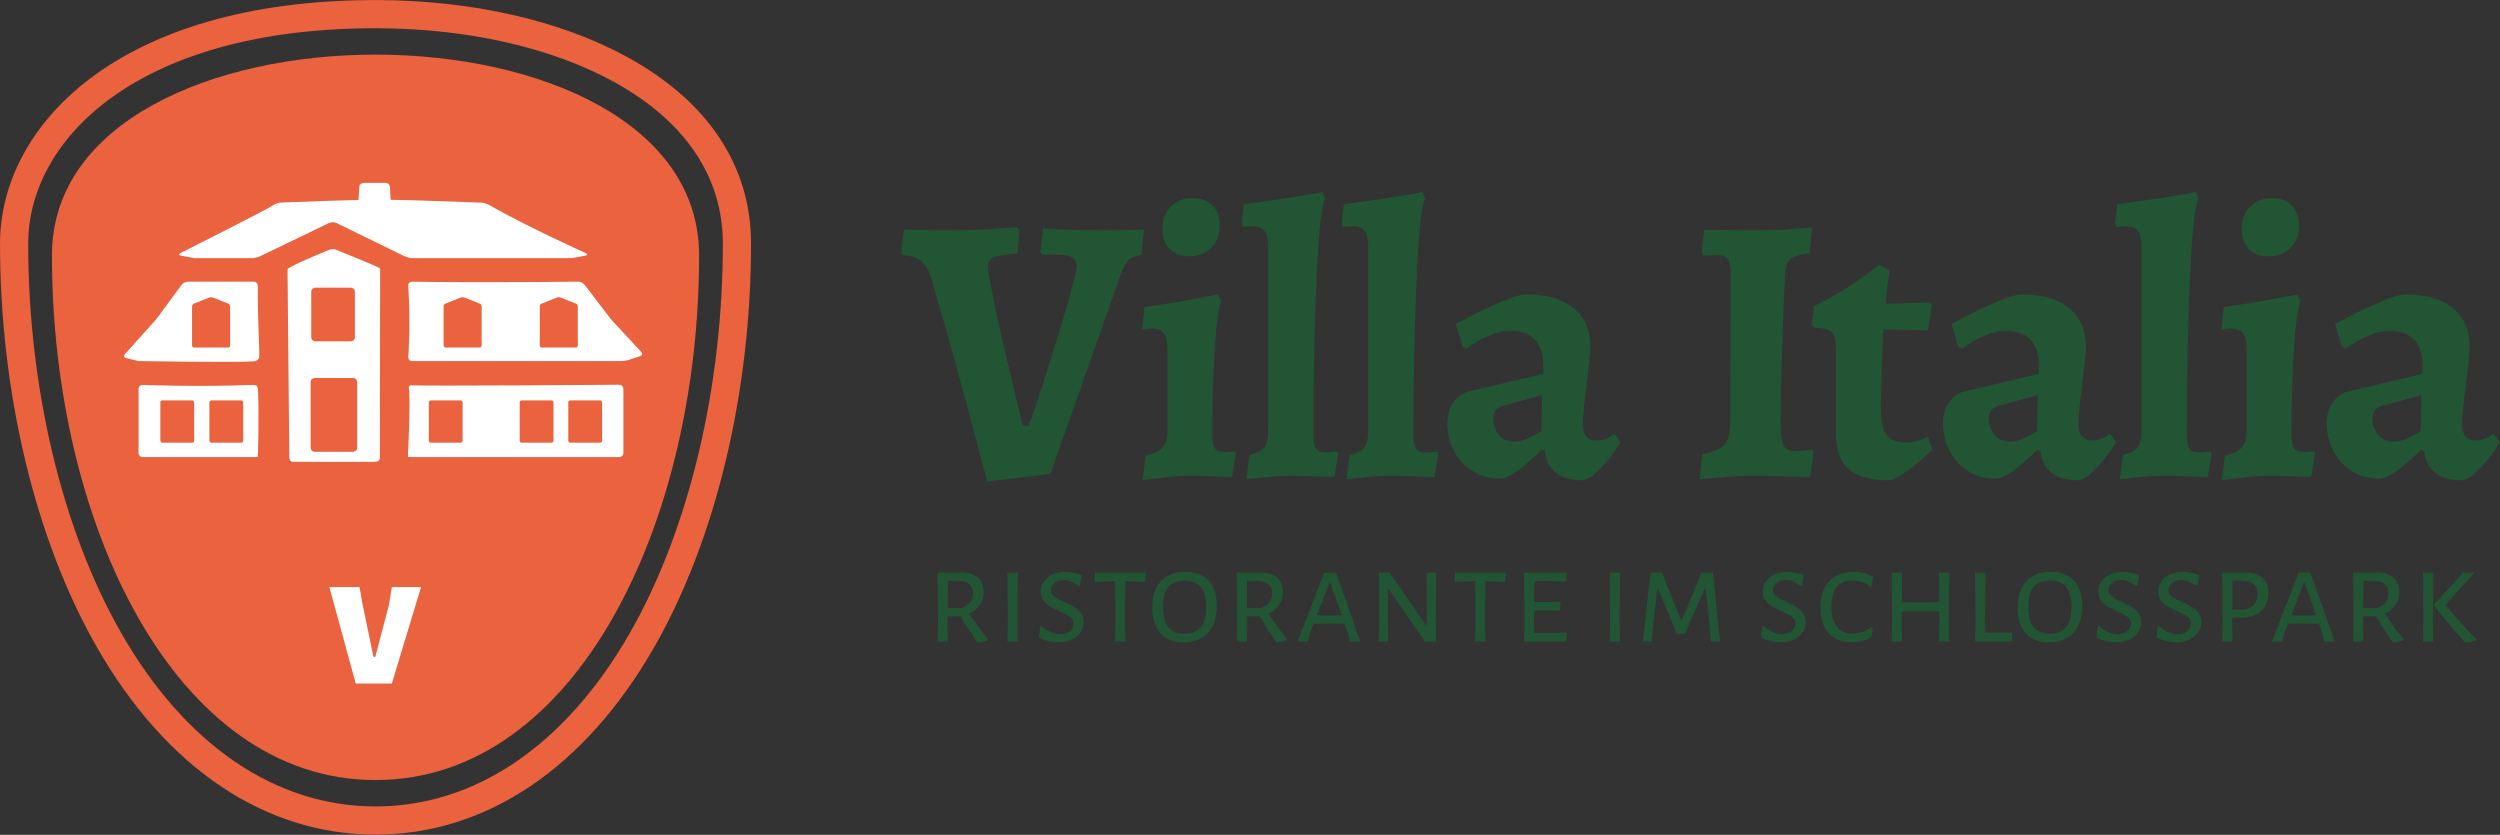<?xml version="1.0" encoding="UTF-8" standalone="no"?> <svg xmlns="http://www.w3.org/2000/svg" xmlns:xlink="http://www.w3.org/1999/xlink" xmlns:serif="http://www.serif.com/" width="100%" height="100%" viewBox="0 0 3932 1313" xml:space="preserve" style="fill-rule:evenodd;clip-rule:evenodd;stroke-linejoin:round;stroke-miterlimit:2;"><rect x="0" y="0" width="3932" height="1313" fill="#333333" stroke="none"/> <g transform="matrix(1,0,0,1,-354.329,-1098.15)"> <g transform="matrix(4.167,0,0,4.167,0,0)"> <path d="M450.851,495.151C452.587,494.352 453.933,493.258 454.889,491.868C455.844,490.479 456.322,488.898 456.322,487.126C456.322,484.694 455.584,482.836 454.108,481.55C452.631,480.265 450.52,479.622 447.776,479.622L438.917,479.674L439.074,497.809L438.917,505.625L442.773,505.625L442.669,497.496L442.669,496.193L447.568,496.141C448.923,498.434 450.92,501.578 453.56,505.573L454.238,505.99C455.176,505.92 456.374,505.659 457.834,505.208L457.886,504.687C455.314,501.561 452.969,498.382 450.851,495.151ZM442.721,492.962L442.773,482.801L446.786,482.748C448.627,482.818 449.999,483.235 450.903,483.999C451.806,484.764 452.258,485.91 452.258,487.438C452.258,490.357 450.711,492.251 447.62,493.119L442.721,492.962ZM469.037,497.496L469.193,479.674L465.285,479.674L465.441,497.809L465.285,505.625L469.141,505.625L469.037,497.496ZM486.962,479.413C485.121,479.413 483.514,479.744 482.142,480.403C480.769,481.064 479.71,481.95 478.963,483.061C478.216,484.173 477.843,485.424 477.843,486.813C477.843,488.134 478.173,489.254 478.833,490.174C479.493,491.095 480.3,491.834 481.256,492.389C482.211,492.945 483.436,493.553 484.93,494.213C486.736,495.047 488.065,495.776 488.917,496.402C489.767,497.027 490.193,497.861 490.193,498.903C490.193,500.015 489.724,500.961 488.786,501.743C487.848,502.525 486.65,502.915 485.191,502.915C484.078,502.915 482.872,502.647 481.569,502.108C480.266,501.57 479.128,500.814 478.156,499.841L477.634,500.049L477.165,504.166C479.493,505.348 482.012,505.938 484.722,505.938C486.667,505.938 488.343,505.582 489.75,504.87C491.157,504.158 492.226,503.22 492.955,502.056C493.685,500.892 494.049,499.632 494.049,498.278C494.049,496.958 493.711,495.837 493.033,494.916C492.356,493.996 491.556,493.258 490.636,492.702C489.715,492.146 488.474,491.521 486.91,490.826C485.138,490.062 483.827,489.367 482.976,488.741C482.124,488.116 481.699,487.3 481.699,486.292C481.699,485.285 482.133,484.39 483.002,483.608C483.87,482.827 485.051,482.436 486.545,482.436C488.351,482.436 490.175,483.183 492.017,484.677L492.642,484.52L493.32,480.664C491.2,479.83 489.081,479.413 486.962,479.413ZM517.499,479.987L517.289,479.674L498.374,479.674L498.061,482.905L498.374,483.27L503.325,482.905L505.93,482.905L506.034,497.809L505.878,505.625L509.786,505.625L509.63,497.496L509.786,482.905L512.392,482.905L517.237,483.27L517.499,479.987ZM532.507,479.361C528.512,479.361 525.42,480.534 523.231,482.879C521.043,485.224 519.948,488.551 519.948,492.858C519.948,497.062 520.973,500.302 523.023,502.577C525.072,504.853 527.973,505.99 531.725,505.99C535.755,505.99 538.856,504.783 541.027,502.368C543.198,499.954 544.284,496.541 544.284,492.128C544.284,488.064 543.268,484.92 541.236,482.696C539.203,480.473 536.293,479.361 532.507,479.361ZM532.142,482.644C534.886,482.644 536.928,483.461 538.265,485.093C539.602,486.727 540.272,489.297 540.272,492.806C540.272,496.211 539.594,498.712 538.239,500.31C536.884,501.908 534.817,502.707 532.038,502.707C529.328,502.707 527.313,501.891 525.993,500.258C524.672,498.625 524.013,496.003 524.013,492.389C524.013,489.02 524.681,486.553 526.019,484.989C527.356,483.426 529.398,482.644 532.142,482.644ZM563.773,495.151C565.51,494.352 566.856,493.258 567.812,491.868C568.767,490.479 569.245,488.898 569.245,487.126C569.245,484.694 568.506,482.836 567.03,481.55C565.553,480.265 563.443,479.622 560.699,479.622L551.84,479.674L551.996,497.809L551.84,505.625L555.696,505.625L555.592,497.496L555.592,496.193L560.49,496.141C561.845,498.434 563.843,501.578 566.483,505.573L567.161,505.99C568.099,505.92 569.297,505.659 570.756,505.208L570.808,504.687C568.237,501.561 565.892,498.382 563.773,495.151ZM555.644,492.962L555.696,482.801L559.709,482.748C561.55,482.818 562.922,483.235 563.825,483.999C564.728,484.764 565.18,485.91 565.18,487.438C565.18,490.357 563.634,492.251 560.542,493.119L555.644,492.962ZM598.427,505.625L589.307,479.674L584.826,479.674L574.82,505.625L578.676,505.625L579.406,502.603L580.813,498.955L586.337,498.903L592.538,498.955L593.893,502.811L594.518,505.625L598.427,505.625ZM591.444,495.776L586.649,495.828L582.064,495.776L586.806,483.478L587.118,483.478L591.444,495.776ZM626.931,497.861L627.087,479.57L623.492,479.83L623.596,499.476L623.231,499.476L609.578,479.674L605.461,479.674L605.565,497.965L605.409,505.625L608.953,505.625L608.848,496.975L608.901,485.823L609.161,485.823L622.814,505.625L626.983,505.625L626.931,497.861ZM653.403,479.987L653.195,479.674L634.278,479.674L633.966,482.905L634.278,483.27L639.229,482.905L641.834,482.905L641.939,497.809L641.782,505.625L645.691,505.625L645.534,497.496L645.691,482.905L648.296,482.905L653.143,483.27L653.403,479.987ZM676.123,502.29L669.193,502.499L664.086,502.446L664.034,497.496L664.086,493.952L668.932,493.9L673.726,494.057L674.039,490.982L673.778,490.617L669.245,490.774L664.086,490.721L664.138,482.853L669.557,482.801L676.123,483.009L676.436,479.987L676.175,479.674L660.282,479.674L660.438,497.809L660.282,505.625L676.071,505.625L676.436,502.603L676.123,502.29ZM696.342,497.496L696.498,479.674L692.59,479.674L692.746,497.809L692.59,505.625L696.446,505.625L696.342,497.496ZM734.226,505.625L731.568,479.674L727.139,479.674L725.784,483.374L719.843,497.548L719.531,497.548L713.851,483.582L712.548,479.674L708.014,479.674L705.148,505.625L708.483,505.625L709.213,497.392L710.568,485.719L710.88,485.719L717.915,502.707L720.99,502.707L728.442,485.719L728.755,485.719L730.161,497.704L730.735,505.625L734.226,505.625ZM759.5,479.413C757.658,479.413 756.051,479.744 754.679,480.403C753.307,481.064 752.247,481.95 751.501,483.061C750.753,484.173 750.38,485.424 750.38,486.813C750.38,488.134 750.71,489.254 751.37,490.174C752.03,491.095 752.838,491.834 753.794,492.389C754.749,492.945 755.973,493.553 757.467,494.213C759.273,495.047 760.602,495.776 761.454,496.402C762.305,497.027 762.731,497.861 762.731,498.903C762.731,500.015 762.262,500.961 761.324,501.743C760.386,502.525 759.187,502.915 757.728,502.915C756.616,502.915 755.409,502.647 754.106,502.108C752.803,501.57 751.665,500.814 750.693,499.841L750.172,500.049L749.703,504.166C752.03,505.348 754.549,505.938 757.259,505.938C759.204,505.938 760.881,505.582 762.288,504.87C763.695,504.158 764.763,503.22 765.492,502.056C766.222,500.892 766.587,499.632 766.587,498.278C766.587,496.958 766.248,495.837 765.571,494.916C764.893,493.996 764.094,493.258 763.173,492.702C762.253,492.146 761.011,491.521 759.448,490.826C757.676,490.062 756.364,489.367 755.513,488.741C754.661,488.116 754.236,487.3 754.236,486.292C754.236,485.285 754.67,484.39 755.539,483.608C756.407,482.827 757.589,482.436 759.083,482.436C760.889,482.436 762.713,483.183 764.554,484.677L765.18,484.52L765.857,480.664C763.738,479.83 761.618,479.413 759.5,479.413ZM784.617,479.413C780.656,479.413 777.59,480.578 775.419,482.905C773.247,485.233 772.162,488.533 772.162,492.806C772.162,497.01 773.186,500.25 775.237,502.525C777.286,504.8 780.221,505.938 784.043,505.938C786.649,505.938 789.132,505.295 791.495,504.01L791.86,500.414L791.391,500.258C789.237,501.856 786.839,502.655 784.2,502.655C781.628,502.655 779.666,501.787 778.311,500.049C776.956,498.313 776.279,495.794 776.279,492.493C776.279,485.927 778.919,482.644 784.2,482.644C786.839,482.644 789.08,483.426 790.922,484.989L791.391,484.833L792.121,481.237C790.001,480.022 787.5,479.413 784.617,479.413ZM820.625,497.496L820.782,479.674L816.873,479.674L816.978,490.826L809.89,490.878L802.855,490.826L802.96,479.674L799.051,479.674L799.208,497.809L799.051,505.625L802.908,505.625L802.803,497.496L802.855,494.317L816.978,494.265L817.03,497.809L816.873,505.625L820.73,505.625L820.625,497.496ZM844.596,502.707L844.388,502.342L834.382,502.342L834.278,497.496L834.434,479.674L830.526,479.674L830.682,497.809L830.526,505.625L844.336,505.625L844.596,502.707ZM859.135,479.361C855.14,479.361 852.048,480.534 849.859,482.879C847.671,485.224 846.576,488.551 846.576,492.858C846.576,497.062 847.601,500.302 849.651,502.577C851.7,504.853 854.602,505.99 858.354,505.99C862.383,505.99 865.484,504.783 867.655,502.368C869.826,499.954 870.912,496.541 870.912,492.128C870.912,488.064 869.896,484.92 867.864,482.696C865.832,480.473 862.921,479.361 859.135,479.361ZM858.771,482.644C861.514,482.644 863.556,483.461 864.894,485.093C866.231,486.727 866.9,489.297 866.9,492.806C866.9,496.211 866.222,498.712 864.867,500.31C863.513,501.908 861.445,502.707 858.666,502.707C855.956,502.707 853.941,501.891 852.621,500.258C851.301,498.625 850.641,496.003 850.641,492.389C850.641,489.02 851.31,486.553 852.647,484.989C853.984,483.426 856.026,482.644 858.771,482.644ZM886.128,479.413C884.287,479.413 882.68,479.744 881.308,480.403C879.935,481.064 878.876,481.95 878.129,483.061C877.382,484.173 877.009,485.424 877.009,486.813C877.009,488.134 877.339,489.254 877.999,490.174C878.659,491.095 879.466,491.834 880.422,492.389C881.377,492.945 882.602,493.553 884.096,494.213C885.902,495.047 887.231,495.776 888.083,496.402C888.933,497.027 889.359,497.861 889.359,498.903C889.359,500.015 888.89,500.961 887.952,501.743C887.014,502.525 885.816,502.915 884.357,502.915C883.244,502.915 882.038,502.647 880.735,502.108C879.432,501.57 878.294,500.814 877.322,499.841L876.8,500.049L876.331,504.166C878.659,505.348 881.178,505.938 883.888,505.938C885.833,505.938 887.509,505.582 888.916,504.87C890.323,504.158 891.392,503.22 892.121,502.056C892.851,500.892 893.215,499.632 893.215,498.278C893.215,496.958 892.877,495.837 892.199,494.916C891.522,493.996 890.722,493.258 889.802,492.702C888.881,492.146 887.64,491.521 886.076,490.826C884.305,490.062 882.993,489.367 882.142,488.741C881.29,488.116 880.865,487.3 880.865,486.292C880.865,485.285 881.299,484.39 882.168,483.608C883.036,482.827 884.217,482.436 885.711,482.436C887.517,482.436 889.341,483.183 891.183,484.677L891.808,484.52L892.486,480.664C890.366,479.83 888.247,479.413 886.128,479.413ZM908.796,479.413C906.954,479.413 905.348,479.744 903.976,480.403C902.603,481.064 901.544,481.95 900.797,483.061C900.05,484.173 899.677,485.424 899.677,486.813C899.677,488.134 900.006,489.254 900.667,490.174C901.326,491.095 902.134,491.834 903.09,492.389C904.045,492.945 905.27,493.553 906.764,494.213C908.57,495.047 909.898,495.776 910.75,496.402C911.601,497.027 912.027,497.861 912.027,498.903C912.027,500.015 911.558,500.961 910.62,501.743C909.682,502.525 908.483,502.915 907.024,502.915C905.912,502.915 904.705,502.647 903.403,502.108C902.1,501.57 900.961,500.814 899.989,499.841L899.468,500.049L898.999,504.166C901.326,505.348 903.845,505.938 906.555,505.938C908.5,505.938 910.177,505.582 911.584,504.87C912.991,504.158 914.059,503.22 914.789,502.056C915.518,500.892 915.883,499.632 915.883,498.278C915.883,496.958 915.544,495.837 914.867,494.916C914.19,493.996 913.39,493.258 912.47,492.702C911.549,492.146 910.307,491.521 908.744,490.826C906.972,490.062 905.66,489.367 904.81,488.741C903.958,488.116 903.533,487.3 903.533,486.292C903.533,485.285 903.967,484.39 904.836,483.608C905.704,482.827 906.885,482.436 908.379,482.436C910.185,482.436 912.009,483.183 913.851,484.677L914.476,484.52L915.154,480.664C913.034,479.83 910.915,479.413 908.796,479.413ZM932.662,479.622L923.803,479.674L923.96,497.809L923.803,505.625L927.66,505.625L927.555,497.496L927.555,496.662L930.734,496.662C933.999,496.662 936.562,495.837 938.421,494.187C940.279,492.537 941.209,490.252 941.209,487.334C941.209,484.833 940.47,482.923 938.994,481.602C937.517,480.282 935.406,479.622 932.662,479.622ZM931.985,493.64L927.608,493.535L927.66,482.748L931.62,482.696C935.302,482.871 937.144,484.52 937.144,487.647C937.144,491.052 935.424,493.049 931.985,493.64ZM966.222,505.625L957.102,479.674L952.621,479.674L942.616,505.625L946.472,505.625L947.201,502.603L948.608,498.955L954.132,498.903L960.333,498.955L961.688,502.811L962.314,505.625L966.222,505.625ZM959.239,495.776L954.445,495.828L949.859,495.776L954.601,483.478L954.914,483.478L959.239,495.776ZM985.138,495.151C986.875,494.352 988.221,493.258 989.177,491.868C990.132,490.479 990.61,488.898 990.61,487.126C990.61,484.694 989.871,482.836 988.395,481.55C986.918,480.265 984.807,479.622 982.063,479.622L973.205,479.674L973.361,497.809L973.205,505.625L977.061,505.625L976.957,497.496L976.957,496.193L981.855,496.141C983.21,498.434 985.207,501.578 987.848,505.573L988.525,505.99C989.463,505.92 990.662,505.659 992.121,505.208L992.173,504.687C989.602,501.561 987.257,498.382 985.138,495.151ZM977.009,492.962L977.061,482.801L981.073,482.748C982.914,482.818 984.286,483.235 985.19,483.999C986.093,484.764 986.545,485.91 986.545,487.438C986.545,490.357 984.999,492.251 981.907,493.119L977.009,492.962ZM1008.01,491.816L1019.06,479.622L1014.42,479.674L1012.7,481.967L1003.74,491.764L1003.74,492.076C1006.97,496.245 1010.81,500.831 1015.26,505.834L1015.88,506.094C1017.31,505.92 1018.56,505.659 1019.63,505.313L1019.74,504.739C1015.6,500.64 1011.7,496.332 1008.01,491.816ZM1003.32,497.496L1003.48,479.674L999.572,479.674L999.728,497.809L999.572,505.625L1003.43,505.625L1003.32,497.496Z" style="fill:rgb(34,85,52);fill-rule:nonzero;"></path> <path d="M439.772,379.813C440.926,383.806 442.103,387.919 443.307,392.151C444.509,396.386 445.689,400.618 446.843,404.85C447.997,409.085 449.102,413.173 450.162,417.116C452.663,426.352 455.163,435.732 457.666,445.256L481.477,442.37L508.029,367.186C508.99,364.494 509.953,362.665 510.916,361.702C511.876,360.742 513.513,360.068 515.822,359.682L516.831,350.158C514.906,350.255 513.031,350.302 511.204,350.302C509.567,350.399 507.788,350.446 505.865,350.446L500.093,350.446C497.784,350.446 495.378,350.424 492.877,350.374C490.374,350.327 488.065,350.255 485.95,350.158C483.448,350.063 481.044,349.919 478.735,349.725L477.725,358.672L478.446,359.682L484.074,359.682C486.864,359.682 488.787,360.02 489.847,360.692C490.904,361.366 491.434,362.521 491.434,364.156C491.434,364.927 491.073,366.706 490.352,369.495C489.63,372.286 488.715,375.605 487.61,379.452C486.503,383.301 485.251,387.486 483.858,392.007C482.462,396.53 481.091,400.907 479.745,405.139C478.397,409.373 477.148,413.198 475.993,416.611C474.839,420.027 473.923,422.553 473.251,424.188L471.087,424.188C468.584,414.086 466.372,404.85 464.449,396.48C463.583,392.922 462.764,389.387 461.995,385.874C461.224,382.363 460.552,379.164 459.975,376.277C459.398,373.391 458.915,370.915 458.532,368.846C458.146,366.778 457.955,365.407 457.955,364.733C457.955,363.772 458.074,362.978 458.315,362.352C458.554,361.727 459.084,361.222 459.903,360.836C460.719,360.453 461.851,360.14 463.294,359.898C464.737,359.659 466.66,359.443 469.066,359.249L469.788,350.446L468.922,349.292C466.228,349.486 463.486,349.677 460.697,349.869C458.291,350.063 455.646,350.207 452.76,350.302C449.873,350.399 447.082,350.446 444.39,350.446L438.906,350.446C436.886,350.446 434.913,350.399 432.989,350.302C430.775,350.302 428.516,350.255 426.207,350.158L425.197,358.816L425.774,359.826C428.755,360.02 431.089,360.789 432.773,362.135C434.455,363.484 435.731,365.696 436.597,368.773C437.558,372.142 438.617,375.822 439.772,379.813ZM542.202,357.084C544.366,354.969 545.448,352.178 545.448,348.715C545.448,345.445 544.51,342.895 542.634,341.066C540.758,339.24 538.28,338.324 535.203,338.324C531.834,338.324 529.092,339.384 526.977,341.499C524.86,343.616 523.802,346.406 523.802,349.869C523.802,353.141 524.691,355.691 526.472,357.517C528.251,359.346 530.729,360.259 533.904,360.259C537.27,360.259 540.037,359.202 542.202,357.084ZM516.297,444.679C518.318,444.485 520.386,444.246 522.504,443.958C524.235,443.764 526.134,443.572 528.204,443.38C530.271,443.187 532.219,443.092 534.048,443.092C535.586,443.092 537.27,443.114 539.099,443.164C540.925,443.211 542.657,443.284 544.294,443.38C546.12,443.475 548.046,443.525 550.066,443.525L551.509,434.433L551.221,433.856C550.644,433.953 550.114,434 549.633,434C549.151,434.097 548.695,434.145 548.262,434.145L547.036,434.145C545.399,434.145 544.244,433.665 543.572,432.702C542.898,431.741 542.562,430.104 542.562,427.795C542.562,421.351 542.657,415.29 542.851,409.612C543.043,403.937 543.284,398.862 543.572,394.388C543.861,389.914 544.222,386.187 544.655,383.204C545.088,380.223 545.543,378.203 546.026,377.143L544.727,374.69C541.841,375.267 538.858,375.844 535.78,376.422C533.085,376.904 530.127,377.409 526.905,377.937C523.681,378.467 520.386,378.972 517.02,379.452L516.154,387.966C516.537,387.966 516.922,387.919 517.307,387.822C518.268,387.63 518.991,387.533 519.473,387.533C521.781,387.533 523.392,388.111 524.307,389.265C525.221,390.42 525.678,392.537 525.678,395.615L525.678,426.496C525.678,429.094 525.029,431.114 523.729,432.557C522.431,434 520.339,434.963 517.453,435.444L516.297,444.679ZM555.492,444.391C557.319,444.197 559.195,444.005 561.12,443.813C562.755,443.619 564.534,443.453 566.46,443.308C568.383,443.164 570.259,443.092 572.088,443.092C573.531,443.092 575.19,443.114 577.066,443.164C578.942,443.211 580.746,443.284 582.478,443.38C584.498,443.475 586.566,443.525 588.683,443.525L590.126,434.866L589.837,434C589.066,434.097 588.394,434.145 587.817,434.145C587.335,434.242 586.807,434.289 586.23,434.289L584.931,434.289C583.391,434.289 582.309,433.809 581.684,432.846C581.057,431.885 580.746,430.201 580.746,427.795C580.746,415.77 580.866,404.514 581.107,394.027C581.346,383.542 581.659,374.329 582.045,366.392C582.428,358.455 582.886,352.058 583.416,347.199C583.943,342.342 584.545,339.528 585.22,338.757L584.209,336.015C581.035,336.69 577.763,337.267 574.396,337.747C571.51,338.23 568.311,338.71 564.8,339.19C561.287,339.673 557.848,340.153 554.482,340.633L553.76,347.271L554.049,349.148C554.818,349.148 555.756,349.1 556.863,349.003C557.968,348.908 558.906,348.956 559.677,349.148C561.12,349.436 562.153,350.182 562.78,351.384C563.404,352.588 563.718,354.44 563.718,356.94L563.718,423.755C563.718,425.583 563.668,427.146 563.573,428.445C563.476,429.743 563.188,430.826 562.708,431.692C562.225,432.557 561.503,433.279 560.543,433.856C559.58,434.433 558.281,434.916 556.647,435.299L555.492,444.391ZM593.257,444.391C595.084,444.197 596.96,444.005 598.885,443.813C600.52,443.619 602.299,443.453 604.225,443.308C606.148,443.164 608.024,443.092 609.853,443.092C611.296,443.092 612.955,443.114 614.831,443.164C616.707,443.211 618.511,443.284 620.243,443.38C622.263,443.475 624.331,443.525 626.448,443.525L627.891,434.866L627.603,434C626.832,434.097 626.16,434.145 625.582,434.145C625.1,434.242 624.572,434.289 623.995,434.289L622.696,434.289C621.156,434.289 620.074,433.809 619.449,432.846C618.822,431.885 618.511,430.201 618.511,427.795C618.511,415.77 618.631,404.514 618.872,394.027C619.111,383.542 619.424,374.329 619.81,366.392C620.193,358.455 620.651,352.058 621.181,347.199C621.709,342.342 622.311,339.528 622.985,338.757L621.975,336.015C618.8,336.69 615.528,337.267 612.162,337.747C609.276,338.23 606.076,338.71 602.565,339.19C599.052,339.673 595.614,340.153 592.247,340.633L591.526,347.271L591.814,349.148C592.583,349.148 593.521,349.1 594.628,349.003C595.733,348.908 596.671,348.956 597.442,349.148C598.885,349.436 599.918,350.182 600.545,351.384C601.17,352.588 601.483,354.44 601.483,356.94L601.483,423.755C601.483,425.583 601.433,427.146 601.339,428.445C601.242,429.743 600.953,430.826 600.473,431.692C599.99,432.557 599.269,433.279 598.308,433.856C597.345,434.433 596.047,434.916 594.412,435.299L593.257,444.391ZM667.403,404.706L639.696,411.2C637.193,411.777 635.172,413.173 633.635,415.385C632.095,417.599 631.326,420.197 631.326,423.177C631.326,426.161 631.831,428.95 632.841,431.547C633.851,434.145 635.245,436.382 637.026,438.258C638.805,440.134 640.897,441.601 643.303,442.659C645.707,443.716 648.304,444.246 651.096,444.246C652.922,444.246 655.303,443.139 658.239,440.927C661.173,438.715 664.084,436.165 666.97,433.279L668.124,433.712C668.99,441.121 673.847,444.824 682.699,444.824C684.431,444.341 686.113,443.308 687.75,441.721C689.385,440.134 690.875,438.524 692.224,436.887C693.761,434.963 695.254,432.799 696.697,430.393L694.388,427.362C693.714,427.845 692.992,428.278 692.224,428.661C691.549,428.95 690.828,429.216 690.059,429.455C689.288,429.696 688.472,429.816 687.606,429.816C685.969,429.816 684.695,429.288 683.782,428.228C682.866,427.171 682.411,425.775 682.411,424.043C682.411,422.505 682.555,420.316 682.844,417.477C683.132,414.641 683.468,411.73 683.854,408.747C684.237,405.766 684.575,402.952 684.864,400.305C685.153,397.66 685.297,395.712 685.297,394.46C685.297,391.671 684.839,389.073 683.926,386.668C683.01,384.264 681.567,382.171 679.597,380.39C677.624,378.611 675.123,377.215 672.093,376.205C669.062,375.195 665.43,374.69 661.197,374.69C659.466,374.69 657.085,375.292 654.054,376.494C651.024,377.698 648.065,378.972 645.179,380.318C641.811,381.955 638.253,383.781 634.5,385.802L637.098,394.46L638.397,395.182C640.032,394.027 641.763,392.922 643.592,391.863C645.227,390.997 647.03,390.203 649.003,389.482C650.974,388.76 653.067,388.399 655.281,388.399C659.224,388.399 662.255,389.531 664.372,391.79C666.487,394.052 667.547,397.252 667.547,401.387L667.403,404.706ZM666.825,426.208C665.188,427.362 663.434,428.325 661.558,429.094C659.682,429.865 658.023,430.248 656.58,430.248C654.174,430.248 652.25,429.407 650.807,427.723C649.364,426.041 648.643,423.949 648.643,421.446C648.643,419.042 649.747,417.502 651.962,416.828L667.114,412.643L666.825,426.208ZM760.81,361.342C762.012,360.331 764.44,359.587 768.098,359.105L768.963,349.436C766.172,349.63 763.527,349.822 761.026,350.013C758.812,350.207 756.575,350.327 754.316,350.374C752.055,350.424 750.106,350.446 748.472,350.446L742.916,350.446C740.943,350.446 739.02,350.424 737.143,350.374C735.268,350.327 733.558,350.302 732.021,350.302L728.269,350.302L727.258,358.816L727.98,359.971L729.712,359.971C730.192,359.971 730.744,359.948 731.371,359.898C731.996,359.851 732.548,359.826 733.031,359.826C735.146,359.826 736.542,360.331 737.216,361.342C737.888,362.352 738.226,364.349 738.226,367.33L738.082,422.889C738.082,426.835 737.383,429.624 735.989,431.259C734.593,432.896 731.779,434.145 727.547,435.011L726.537,444.391C728.846,444.197 731.202,444.005 733.608,443.813C735.628,443.619 737.815,443.453 740.174,443.308C742.53,443.164 744.72,443.092 746.74,443.092C748.375,443.092 750.395,443.114 752.801,443.164C755.205,443.211 757.563,443.284 759.872,443.38C762.564,443.475 765.356,443.525 768.242,443.525L769.541,434.289L768.819,433.279C768.242,433.376 767.615,433.473 766.943,433.568C766.366,433.665 765.692,433.712 764.923,433.712L762.614,433.712C760.4,433.712 758.934,433.062 758.212,431.764C757.491,430.465 757.13,427.845 757.13,423.899C757.13,420.052 757.177,415.746 757.274,410.983C757.369,406.221 757.491,401.292 757.635,396.192C757.78,391.094 757.946,386.018 758.14,380.967C758.332,375.917 758.573,371.227 758.862,366.897C758.957,364.205 759.606,362.352 760.81,361.342ZM777.981,427.074C777.981,433.232 779.569,437.73 782.743,440.566C785.918,443.403 790.969,444.824 797.896,444.824C798.953,444.824 800.421,444.222 802.297,443.02C804.173,441.818 806.024,440.494 807.853,439.051C809.968,437.32 812.182,435.396 814.491,433.279L812.759,428.517C811.894,428.902 810.978,429.238 810.018,429.527C808.189,430.201 806.266,430.537 804.245,430.537C800.974,430.537 798.617,429.624 797.174,427.795C795.731,425.969 795.01,423.033 795.01,418.992C795.01,412.643 795.104,406.92 795.298,401.82C795.49,396.722 795.681,392.057 795.875,387.822L812.759,388.255L814.202,378.442L813.625,377.72L796.741,378.153C796.933,376.23 797.102,374.474 797.246,372.886C797.391,371.299 797.557,369.977 797.751,368.918C797.943,367.669 798.135,366.561 798.329,365.599L794.288,363.434C791.979,365.36 789.476,367.236 786.784,369.062C784.475,370.699 781.828,372.406 778.847,374.185C775.864,375.966 772.833,377.576 769.756,379.019L768.746,386.235L770.189,387.245C773.266,387.342 775.334,387.894 776.394,388.904C777.451,389.914 777.981,391.96 777.981,395.037L777.981,427.074ZM854.462,404.706L826.755,411.2C824.252,411.777 822.232,413.173 820.694,415.385C819.154,417.599 818.385,420.197 818.385,423.177C818.385,426.161 818.89,428.95 819.901,431.547C820.911,434.145 822.304,436.382 824.085,438.258C825.865,440.134 827.957,441.601 830.363,442.659C832.766,443.716 835.364,444.246 838.155,444.246C839.982,444.246 842.363,443.139 845.299,440.927C848.232,438.715 851.143,436.165 854.029,433.279L855.184,433.712C856.05,441.121 860.906,444.824 869.759,444.824C871.491,444.341 873.173,443.308 874.81,441.721C876.444,440.134 877.935,438.524 879.283,436.887C880.821,434.963 882.314,432.799 883.757,430.393L881.448,427.362C880.774,427.845 880.052,428.278 879.283,428.661C878.609,428.95 877.887,429.216 877.119,429.455C876.347,429.696 875.531,429.816 874.665,429.816C873.028,429.816 871.754,429.288 870.841,428.228C869.926,427.171 869.47,425.775 869.47,424.043C869.47,422.505 869.615,420.316 869.903,417.477C870.192,414.641 870.528,411.73 870.913,408.747C871.297,405.766 871.635,402.952 871.923,400.305C872.212,397.66 872.356,395.712 872.356,394.46C872.356,391.671 871.899,389.073 870.985,386.668C870.07,384.264 868.627,382.171 866.656,380.39C864.683,378.611 862.183,377.215 859.152,376.205C856.122,375.195 852.489,374.69 848.257,374.69C846.525,374.69 844.144,375.292 841.114,376.494C838.083,377.698 835.125,378.972 832.239,380.318C828.87,381.955 825.312,383.781 821.56,385.802L824.158,394.46L825.456,395.182C827.091,394.027 828.823,392.922 830.651,391.863C832.286,390.997 834.09,390.203 836.063,389.482C838.034,388.76 840.126,388.399 842.34,388.399C846.284,388.399 849.315,389.531 851.432,391.79C853.547,394.052 854.607,397.252 854.607,401.387L854.462,404.706ZM853.885,426.208C852.248,427.362 850.494,428.325 848.618,429.094C846.742,429.865 845.082,430.248 843.639,430.248C841.233,430.248 839.31,429.407 837.867,427.723C836.424,426.041 835.702,423.949 835.702,421.446C835.702,419.042 836.807,417.502 839.021,416.828L854.174,412.643L853.885,426.208ZM885.155,444.391C886.981,444.197 888.857,444.005 890.783,443.813C892.418,443.619 894.197,443.453 896.122,443.308C898.046,443.164 899.922,443.092 901.75,443.092C903.193,443.092 904.853,443.114 906.729,443.164C908.605,443.211 910.409,443.284 912.14,443.38C914.161,443.475 916.228,443.525 918.346,443.525L919.789,434.866L919.5,434C918.729,434.097 918.057,434.145 917.48,434.145C916.997,434.242 916.47,434.289 915.892,434.289L914.594,434.289C913.054,434.289 911.971,433.809 911.347,432.846C910.72,431.885 910.409,430.201 910.409,427.795C910.409,415.77 910.528,404.514 910.769,394.027C911.008,383.542 911.322,374.329 911.707,366.392C912.091,358.455 912.549,352.058 913.078,347.199C913.606,342.342 914.208,339.528 914.882,338.757L913.872,336.015C910.697,336.69 907.426,337.267 904.059,337.747C901.173,338.23 897.973,338.71 894.463,339.19C890.95,339.673 887.511,340.153 884.145,340.633L883.423,347.271L883.712,349.148C884.481,349.148 885.419,349.1 886.526,349.003C887.631,348.908 888.569,348.956 889.34,349.148C890.783,349.436 891.816,350.182 892.442,351.384C893.067,352.588 893.38,354.44 893.38,356.94L893.38,423.755C893.38,425.583 893.331,427.146 893.236,428.445C893.139,429.743 892.851,430.826 892.37,431.692C891.888,432.557 891.166,433.279 890.206,433.856C889.243,434.433 887.944,434.916 886.309,435.299L885.155,444.391ZM949.545,357.084C951.709,354.969 952.792,352.178 952.792,348.715C952.792,345.445 951.854,342.895 949.978,341.066C948.102,339.24 945.624,338.324 942.546,338.324C939.177,338.324 936.435,339.384 934.32,341.499C932.203,343.616 931.146,346.406 931.146,349.869C931.146,353.141 932.034,355.691 933.815,357.517C935.594,359.346 938.072,360.259 941.247,360.259C944.614,360.259 947.38,359.202 949.545,357.084ZM923.642,444.679C925.662,444.485 927.73,444.246 929.847,443.958C931.579,443.764 933.477,443.572 935.547,443.38C937.615,443.187 939.563,443.092 941.391,443.092C942.929,443.092 944.614,443.114 946.442,443.164C948.269,443.211 950,443.284 951.637,443.38C953.464,443.475 955.389,443.525 957.41,443.525L958.853,434.433L958.564,433.856C957.987,433.953 957.457,434 956.977,434C956.494,434.097 956.039,434.145 955.606,434.145L954.379,434.145C952.742,434.145 951.588,433.665 950.916,432.702C950.242,431.741 949.906,430.104 949.906,427.795C949.906,421.351 950,415.29 950.194,409.612C950.386,403.937 950.627,398.862 950.916,394.388C951.204,389.914 951.565,386.187 951.998,383.204C952.431,380.223 952.886,378.203 953.369,377.143L952.07,374.69C949.184,375.267 946.201,375.844 943.123,376.422C940.429,376.904 937.47,377.409 934.248,377.937C931.024,378.467 927.73,378.972 924.363,379.452L923.497,387.966C923.881,387.966 924.266,387.919 924.652,387.822C925.612,387.63 926.334,387.533 926.816,387.533C929.125,387.533 930.735,388.111 931.651,389.265C932.564,390.42 933.022,392.537 933.022,395.615L933.022,426.496C933.022,429.094 932.372,431.114 931.073,432.557C929.775,434 927.682,434.963 924.796,435.444L923.642,444.679ZM999.288,404.706L971.581,411.2C969.078,411.777 967.057,413.173 965.52,415.385C963.98,417.599 963.211,420.197 963.211,423.177C963.211,426.161 963.716,428.95 964.726,431.547C965.736,434.145 967.13,436.382 968.911,438.258C970.69,440.134 972.782,441.601 975.188,442.659C977.592,443.716 980.189,444.246 982.981,444.246C984.807,444.246 987.188,443.139 990.124,440.927C993.058,438.715 995.969,436.165 998.855,433.279L1000.01,433.712C1000.88,441.121 1005.73,444.824 1014.58,444.824C1016.32,444.341 1018,443.308 1019.64,441.721C1021.27,440.134 1022.76,438.524 1024.11,436.887C1025.65,434.963 1027.14,432.799 1028.58,430.393L1026.27,427.362C1025.6,427.845 1024.88,428.278 1024.11,428.661C1023.43,428.95 1022.71,429.216 1021.94,429.455C1021.17,429.696 1020.36,429.816 1019.49,429.816C1017.85,429.816 1016.58,429.288 1015.67,428.228C1014.75,427.171 1014.3,425.775 1014.3,424.043C1014.3,422.505 1014.44,420.316 1014.73,417.477C1015.02,414.641 1015.35,411.73 1015.74,408.747C1016.12,405.766 1016.46,402.952 1016.75,400.305C1017.04,397.66 1017.18,395.712 1017.18,394.46C1017.18,391.671 1016.72,389.073 1015.81,386.668C1014.9,384.264 1013.45,382.171 1011.48,380.39C1009.51,378.611 1007.01,377.215 1003.98,376.205C1000.95,375.195 997.315,374.69 993.082,374.69C991.351,374.69 988.97,375.292 985.939,376.494C982.909,377.698 979.95,378.972 977.064,380.318C973.696,381.955 970.138,383.781 966.385,385.802L968.983,394.46L970.282,395.182C971.917,394.027 973.648,392.922 975.477,391.863C977.112,390.997 978.915,390.203 980.888,389.482C982.859,388.76 984.952,388.399 987.166,388.399C991.109,388.399 994.14,389.531 996.257,391.79C998.372,394.052 999.432,397.252 999.432,401.387L999.288,404.706ZM998.71,426.208C997.073,427.362 995.319,428.325 993.443,429.094C991.567,429.865 989.908,430.248 988.465,430.248C986.059,430.248 984.135,429.407 982.692,427.723C981.249,426.041 980.528,423.949 980.528,421.446C980.528,419.042 981.633,417.502 983.847,416.828L998.999,412.643L998.71,426.208Z" style="fill:rgb(34,85,52);fill-rule:nonzero;"></path> <path d="M226.772,557.956C302.55,557.956 348.903,460.971 348.903,359.932C348.903,258.894 104.64,258.894 104.64,359.932C104.64,460.971 150.993,557.956 226.772,557.956Z" style="fill:rgb(234,98,62);fill-rule:nonzero;"></path> <path d="M232.922,521.533L243.955,485.115L232.922,485.115L231.853,491.813L226.674,511.458L225.999,511.458L221.777,491.138L220.764,485.115L209.338,485.115L219.301,521.533L232.922,521.533Z" style="fill:white;fill-rule:nonzero;"></path> <path d="M327,396.308L315.714,384.133L305.778,371.126C305.778,371.126 304.809,369.858 303.214,369.858C303.214,369.858 268.196,370.244 240.614,369.879C240.614,369.879 239.019,369.858 239.122,371.45C240.083,386.235 239.143,398.234 239.143,398.234C239.143,398.234 239.019,399.825 240.614,399.825L319.489,399.825C319.489,399.825 321.085,399.825 322.597,399.318L326.572,397.985C326.572,397.985 328.085,397.478 327,396.308ZM266.82,393.917C266.82,394.715 266.022,394.715 266.022,394.715L253.258,394.715C252.46,394.715 252.46,393.917 252.46,393.917L252.46,379.217C252.46,378.42 253.202,378.125 253.202,378.125L258.898,375.863C259.64,375.568 260.381,375.863 260.381,375.863L266.079,378.125C266.82,378.42 266.82,379.217 266.82,379.217L266.82,393.917ZM303.119,393.917C303.119,394.715 302.321,394.715 302.321,394.715L289.557,394.715C288.759,394.715 288.759,393.917 288.759,393.917L288.759,379.217C288.759,378.42 289.501,378.125 289.501,378.125L295.198,375.863C295.939,375.568 296.681,375.863 296.681,375.863L302.378,378.125C303.119,378.42 303.119,379.217 303.119,379.217L303.119,393.917ZM306.063,359.031C306.063,359.031 284.169,349.22 269.574,340.862C269.574,340.862 268.189,340.069 266.595,340.016C250.188,339.471 241.728,339.044 232.49,338.951L232.209,334.142C232.209,334.142 232.116,332.549 230.52,332.549L222.319,332.549C222.319,332.549 220.723,332.549 220.63,334.142L220.345,339.015C213.113,339.152 204.116,339.462 191.057,340.003C191.057,340.003 189.463,340.069 188.156,340.984C185.773,342.654 153.186,359.029 153.186,359.029C153.186,359.029 151.761,359.746 153.33,360.035L158.432,360.975L180.122,360.975C180.122,360.975 181.718,360.975 183.154,360.281L209.175,347.723C209.175,347.723 210.612,347.029 212.046,347.728L237.775,360.275C237.775,360.275 239.209,360.975 240.805,360.975L300.843,360.975L305.92,360.036C305.92,360.036 307.489,359.746 306.063,359.031ZM153.495,371.143L144.089,383.926L132.231,397.143C132.231,397.143 131.165,398.331 132.715,398.708L137.297,399.825C137.297,399.825 173.314,400.433 180.746,399.932C180.746,399.932 182.338,399.825 182.778,398.722C183.218,397.618 182.259,386.235 182.33,371.453C182.33,371.453 182.338,369.858 180.743,369.853C170.282,369.824 156.036,369.858 156.036,369.858C156.036,369.858 154.441,369.858 153.495,371.143ZM157.525,379.217C157.525,378.42 158.266,378.125 158.266,378.125L163.964,375.863C164.705,375.568 165.447,375.863 165.447,375.863L171.143,378.125C171.885,378.42 171.885,379.217 171.885,379.217L171.885,393.917C171.885,394.715 171.087,394.715 171.087,394.715L158.323,394.715C157.525,394.715 157.525,393.917 157.525,393.917L157.525,379.217ZM137.327,410.349L137.327,434.467C137.327,434.467 137.327,436.062 138.923,436.062L180.781,436.062C180.781,436.062 182.377,436.062 182.358,435.906C182.34,435.75 182.898,422.186 182.405,410.348C182.405,410.348 182.338,408.754 180.744,408.813C158.619,409.64 138.922,408.82 138.922,408.82C138.922,408.82 137.327,408.754 137.327,410.349ZM164.067,415.471C164.067,414.673 164.865,414.673 164.865,414.673L176.033,414.673C176.831,414.673 176.831,415.471 176.831,415.471L176.831,429.83C176.831,430.628 176.033,430.628 176.033,430.628L164.865,430.628C164.067,430.628 164.067,429.83 164.067,429.83L164.067,415.471ZM145.558,415.471C145.558,414.673 146.356,414.673 146.356,414.673L157.525,414.673C158.323,414.673 158.323,415.471 158.323,415.471L158.323,429.83C158.323,430.628 157.525,430.628 157.525,430.628L146.356,430.628C145.558,430.628 145.558,429.83 145.558,429.83L145.558,415.471ZM193.565,365.225C193.565,365.225 193.565,366.242 193.58,367.837L194.227,436.26C194.227,436.26 194.242,437.855 195.838,437.855L226.814,437.855C226.814,437.855 228.409,437.855 228.411,436.26C228.411,436.26 228.507,365.187 228.508,364.856C228.509,364.525 212.816,358.147 212.243,357.943C211.671,357.738 210.969,357.183 208.91,357.973C208.91,357.973 193.565,364.207 193.565,365.225ZM218.968,390.772C218.968,392.368 217.372,392.368 217.372,392.368L204.101,392.368C202.506,392.368 202.506,390.772 202.506,390.772L202.506,373.702C202.506,372.107 204.101,372.107 204.101,372.107L217.372,372.107C218.968,372.107 218.968,373.702 218.968,373.702L218.968,390.772ZM202.28,407.798C202.28,406.203 203.876,406.203 203.876,406.203L218.236,406.203C219.831,406.203 219.831,407.798 219.831,407.798L219.831,432.466C219.831,434.062 218.236,434.062 218.236,434.062L203.876,434.062C202.28,434.062 202.28,432.466 202.28,432.466L202.28,407.798ZM238.989,435.977C238.989,435.977 238.983,436.062 240.579,436.062L318.73,436.062C318.73,436.062 320.326,436.062 320.326,434.467L320.326,410.349C320.326,410.349 320.326,408.754 318.73,408.754C318.73,408.754 243.917,409.327 240.603,408.939C240.603,408.939 239.019,408.754 239.354,410.314C240.083,413.705 238.994,435.892 238.989,435.977ZM299.529,415.471C299.529,414.673 300.327,414.673 300.327,414.673L311.496,414.673C312.293,414.673 312.293,415.471 312.293,415.471L312.293,429.83C312.293,430.628 311.496,430.628 311.496,430.628L300.327,430.628C299.529,430.628 299.529,429.83 299.529,429.83L299.529,415.471ZM281.18,415.471C281.18,414.673 281.978,414.673 281.978,414.673L293.147,414.673C293.945,414.673 293.945,415.471 293.945,415.471L293.945,429.83C293.945,430.628 293.147,430.628 293.147,430.628L281.978,430.628C281.18,430.628 281.18,429.83 281.18,429.83L281.18,415.471ZM246.876,415.471C246.876,414.673 247.674,414.673 247.674,414.673L258.842,414.673C259.64,414.673 259.64,415.471 259.64,415.471L259.64,429.83C259.64,430.628 258.842,430.628 258.842,430.628L247.674,430.628C246.876,430.628 246.876,429.83 246.876,429.83L246.876,415.471Z" style="fill:white;fill-rule:nonzero;"></path> <path d="M226.772,578.554C185.016,578.554 147.624,553.365 121.486,507.625C98.323,467.093 85.039,411.641 85.039,355.485C85.039,311.209 129.392,263.555 226.772,263.555C262.88,263.555 296.711,271.242 322.035,285.2C352.436,301.957 368.504,326.261 368.504,355.485C368.504,411.64 355.22,467.093 332.058,507.625C305.92,553.365 268.528,578.554 226.772,578.554ZM226.772,274.194C136.701,274.194 95.677,316.333 95.677,355.485C95.677,409.845 108.451,463.374 130.722,502.346C154.886,544.63 188.997,567.917 226.772,567.917C264.547,567.917 298.658,544.63 322.822,502.346C345.093,463.374 357.866,409.845 357.866,355.485C357.866,330.372 343.7,309.289 316.899,294.517C293.122,281.411 261.114,274.194 226.772,274.194Z" style="fill:rgb(234,98,62);fill-rule:nonzero;"></path> </g> </g> </svg> 